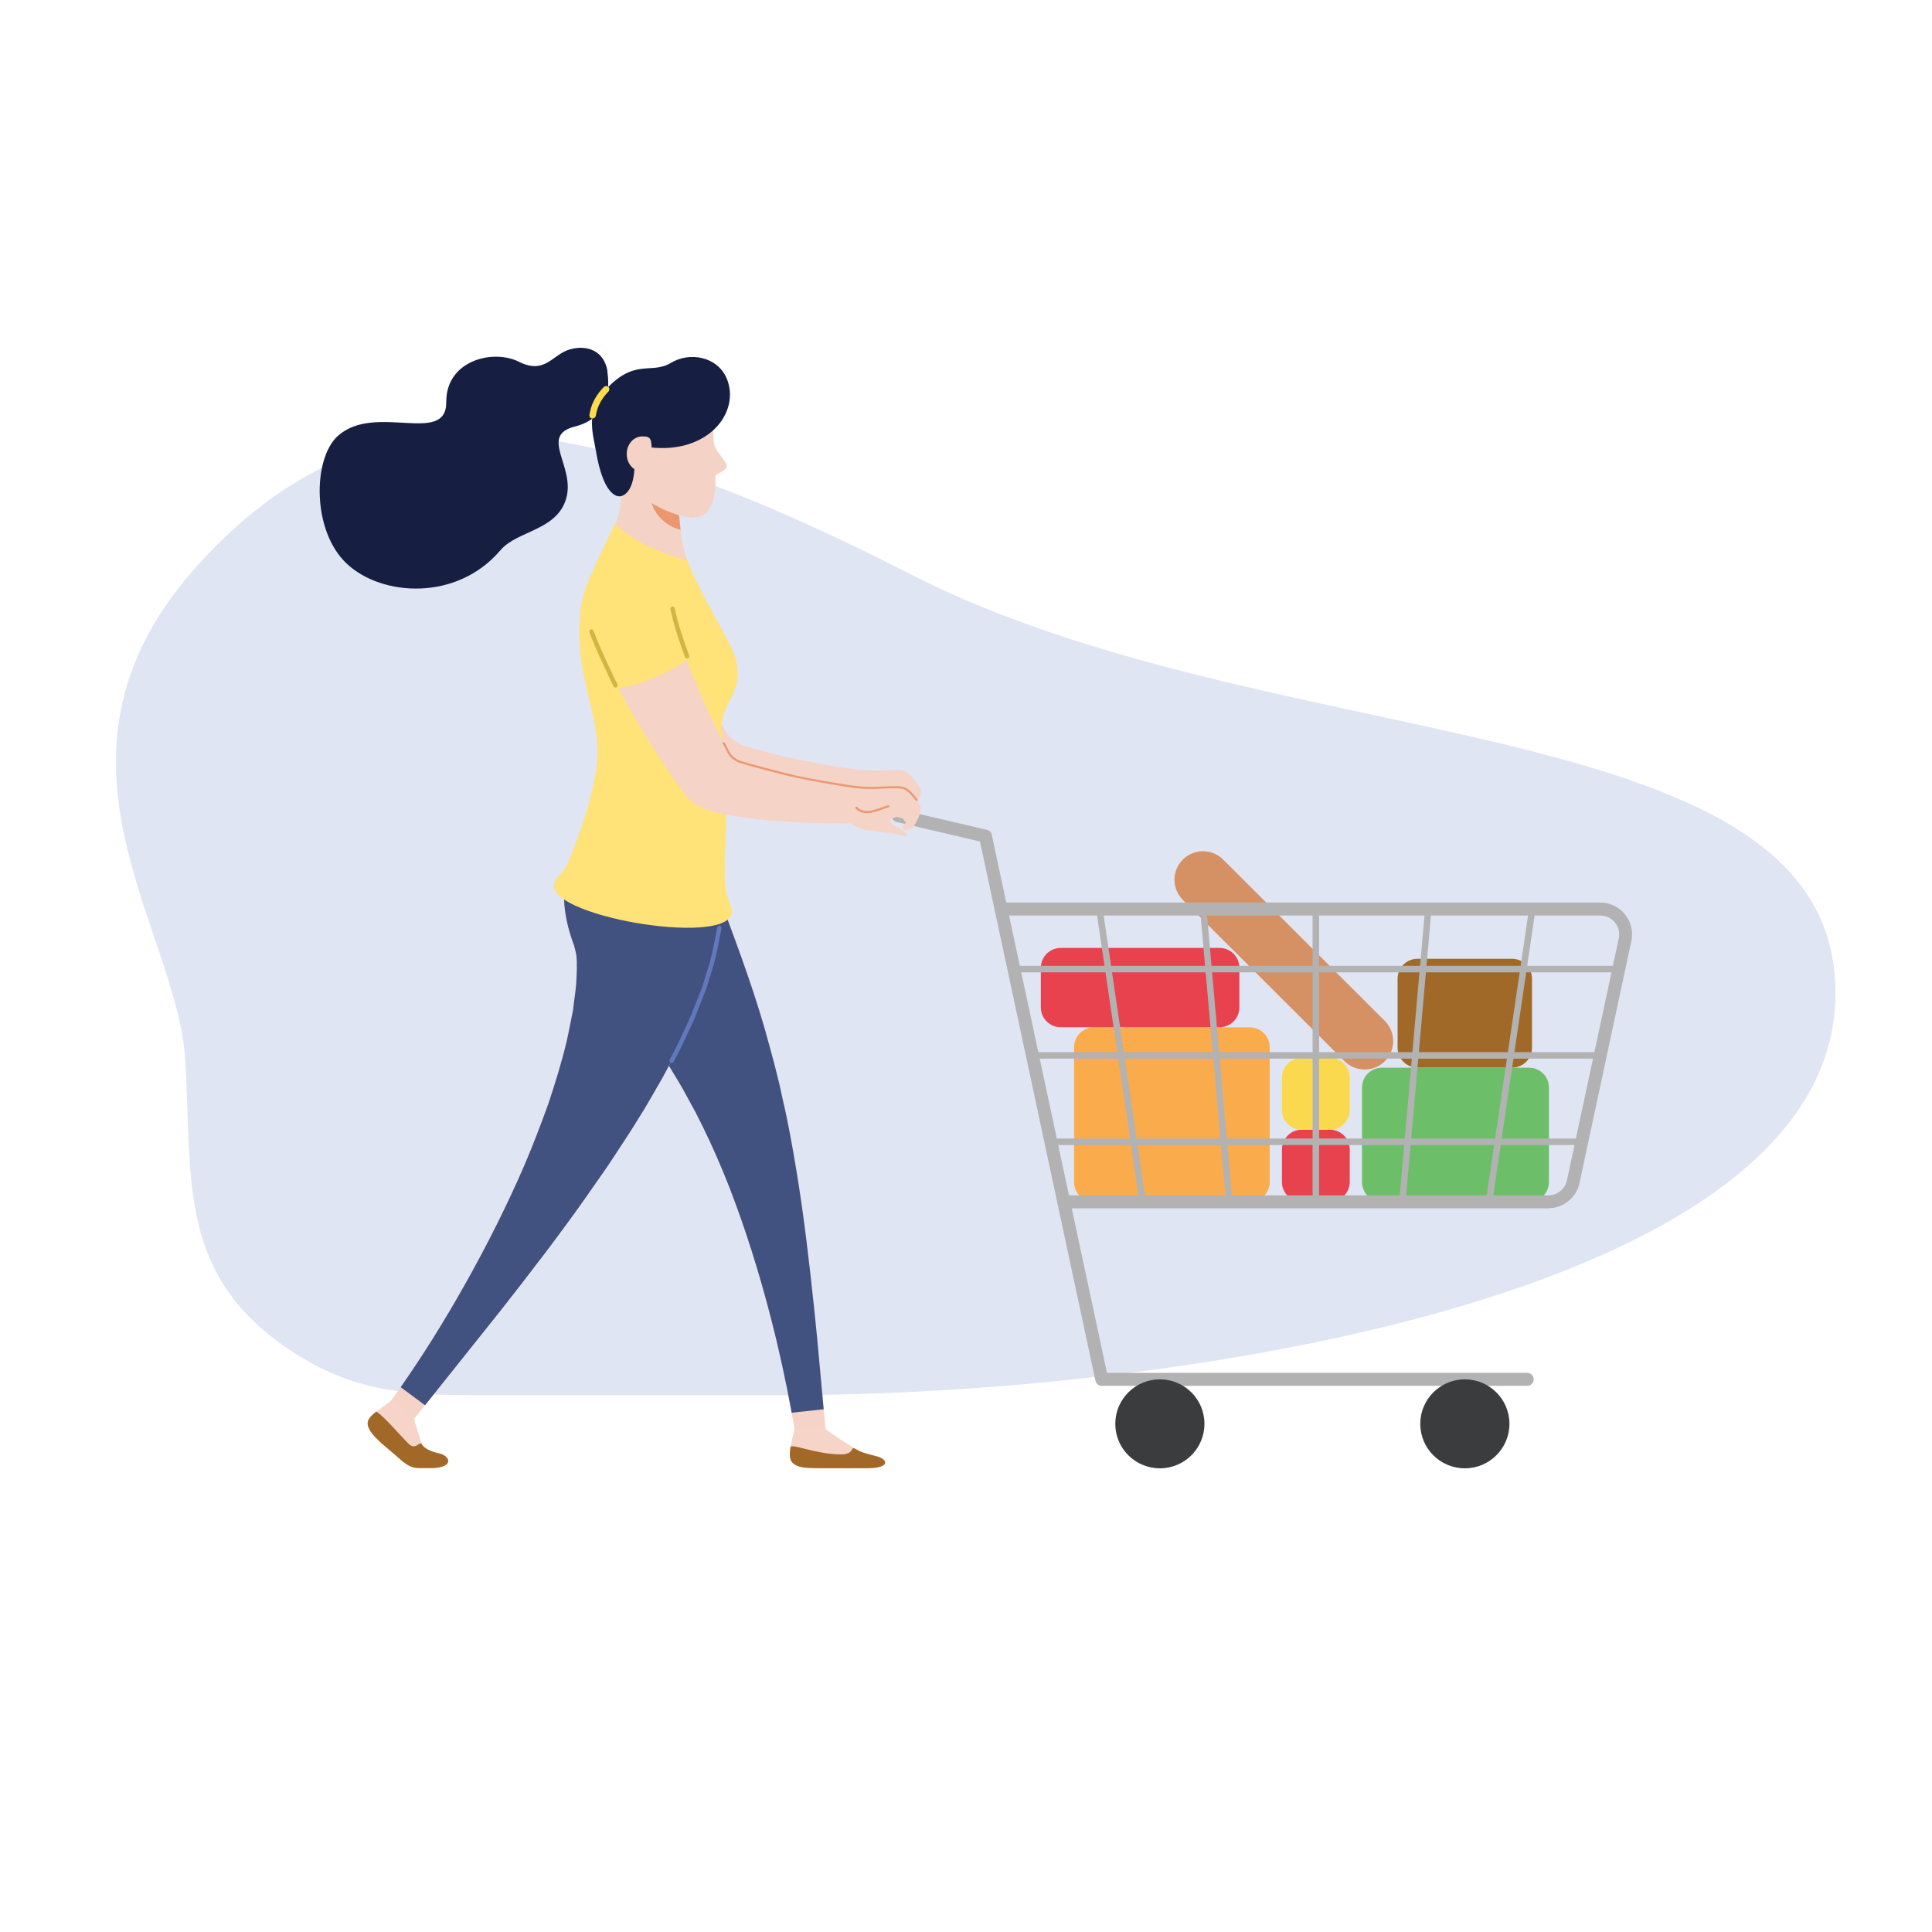 <svg width="100" height="100" viewBox="0 0 100 100" fill="none" xmlns="http://www.w3.org/2000/svg">
<g clip-path="url(#clip0_1_597)">
<path d="M94.994 51.797C95.535 36.461 66.184 39.46 47.138 29.728C29.393 20.656 19.112 19.653 10.44 29.026C1.217 38.984 9.162 47.911 9.586 54.836C9.97 61.088 9.115 66.123 15.27 70.049C18.031 71.812 20.455 72.213 24.331 72.213C30.434 72.213 35.926 72.213 40.599 72.213C60.645 72.213 94.454 67.138 94.994 51.802V51.797Z" fill="#E0E5F3"/>
<path d="M71.525 62.208H79.145C79.713 62.208 80.174 61.748 80.174 61.181V56.292C80.174 55.725 79.713 55.265 79.145 55.265H71.525C70.957 55.265 70.496 55.725 70.496 56.292V61.181C70.496 61.748 70.957 62.208 71.525 62.208Z" fill="#6CBF68"/>
<path d="M56.623 62.208H64.69C65.258 62.208 65.719 61.748 65.719 61.181V54.204C65.719 53.637 65.258 53.177 64.69 53.177H56.623C56.055 53.177 55.594 53.637 55.594 54.204V61.181C55.594 61.748 56.055 62.208 56.623 62.208Z" fill="#FAAB4C"/>
<path d="M79.296 54.233V50.654C79.296 50.087 78.835 49.627 78.267 49.627H73.368C72.799 49.627 72.339 50.087 72.339 50.654V54.233C72.339 54.8 72.799 55.259 73.368 55.259H78.267C78.835 55.259 79.296 54.8 79.296 54.233Z" fill="#A16928"/>
<path d="M64.15 52.145V50.091C64.15 49.524 63.689 49.065 63.121 49.065H54.903C54.334 49.065 53.874 49.524 53.874 50.091V52.145C53.874 52.712 54.334 53.171 54.903 53.171H63.121C63.689 53.171 64.15 52.712 64.15 52.145Z" fill="#E7424E"/>
<path d="M69.591 54.926C70.167 55.502 71.102 55.502 71.678 54.926C72.255 54.351 72.255 53.418 71.678 52.843L63.311 44.493C62.734 43.917 61.8 43.917 61.223 44.493C60.647 45.068 60.647 46.001 61.223 46.576L69.591 54.926Z" fill="#D59063"/>
<path d="M67.381 62.202H68.834C69.402 62.202 69.863 61.742 69.863 61.175V59.499C69.863 58.932 69.402 58.472 68.834 58.472H67.381C66.813 58.472 66.352 58.932 66.352 59.499V61.175C66.352 61.742 66.813 62.202 67.381 62.202Z" fill="#E7424E"/>
<path d="M67.381 58.478H68.834C69.402 58.478 69.863 58.019 69.863 57.452V55.775C69.863 55.208 69.402 54.749 68.834 54.749H67.381C66.813 54.749 66.352 55.208 66.352 55.775V57.452C66.352 58.019 66.813 58.478 67.381 58.478Z" fill="#FBD94E"/>
<path d="M79.052 71.731H57.03C56.873 71.731 56.733 71.621 56.699 71.464L50.724 43.555L46.411 42.546C46.231 42.505 46.121 42.325 46.161 42.145C46.202 41.966 46.382 41.855 46.562 41.896L51.084 42.952C51.212 42.981 51.311 43.079 51.334 43.207L57.297 71.058H79.046C79.232 71.058 79.383 71.209 79.383 71.395C79.383 71.58 79.232 71.731 79.046 71.731H79.052Z" fill="#B2B2B2"/>
<path d="M80.15 62.544H55.065C54.879 62.544 54.728 62.393 54.728 62.208C54.728 62.022 54.879 61.871 55.065 61.871H80.15C80.609 61.871 81.01 61.546 81.103 61.1L83.789 48.566C83.853 48.276 83.777 47.98 83.591 47.748C83.405 47.516 83.126 47.389 82.83 47.389H51.816C51.63 47.389 51.479 47.238 51.479 47.052C51.479 46.867 51.63 46.716 51.816 46.716H82.83C83.329 46.716 83.794 46.936 84.108 47.325C84.422 47.713 84.544 48.212 84.439 48.705L81.754 61.239C81.592 61.993 80.917 62.538 80.144 62.538L80.15 62.544Z" fill="#B2B2B2"/>
<path d="M60.035 76C61.309 76 62.342 74.969 62.342 73.697C62.342 72.426 61.309 71.395 60.035 71.395C58.76 71.395 57.727 72.426 57.727 73.697C57.727 74.969 58.76 76 60.035 76Z" fill="#3A3C3D"/>
<path d="M75.82 76C77.095 76 78.128 74.969 78.128 73.697C78.128 72.426 77.095 71.395 75.82 71.395C74.546 71.395 73.513 72.426 73.513 73.697C73.513 74.969 74.546 76 75.82 76Z" fill="#3A3C3D"/>
<path d="M68.108 62.376C68.015 62.376 67.939 62.3 67.939 62.208V47.052C67.939 46.959 68.015 46.884 68.108 46.884C68.201 46.884 68.276 46.959 68.276 47.052V62.208C68.276 62.3 68.201 62.376 68.108 62.376Z" fill="#B2B2B2"/>
<path d="M82.777 54.795H53.444C53.351 54.795 53.275 54.72 53.275 54.627C53.275 54.534 53.351 54.459 53.444 54.459H82.777C82.87 54.459 82.946 54.534 82.946 54.627C82.946 54.72 82.87 54.795 82.777 54.795Z" fill="#B2B2B2"/>
<path d="M81.818 59.267H54.397C54.304 59.267 54.228 59.192 54.228 59.099C54.228 59.006 54.304 58.931 54.397 58.931H81.818C81.911 58.931 81.987 59.006 81.987 59.099C81.987 59.192 81.911 59.267 81.818 59.267Z" fill="#B2B2B2"/>
<path d="M83.731 50.329H52.479C52.386 50.329 52.31 50.254 52.31 50.161C52.31 50.068 52.386 49.993 52.479 49.993H83.731C83.823 49.993 83.899 50.068 83.899 50.161C83.899 50.254 83.823 50.329 83.731 50.329Z" fill="#B2B2B2"/>
<path d="M63.627 62.376C63.539 62.376 63.47 62.312 63.458 62.225L62.115 47.07C62.11 46.977 62.173 46.896 62.267 46.89C62.365 46.878 62.441 46.948 62.447 47.041L63.789 62.196C63.795 62.289 63.731 62.37 63.638 62.376C63.638 62.376 63.627 62.376 63.621 62.376H63.627Z" fill="#B2B2B2"/>
<path d="M59.145 62.376C59.064 62.376 58.994 62.318 58.977 62.231L56.739 47.075C56.728 46.983 56.792 46.901 56.879 46.884C56.972 46.867 57.053 46.936 57.071 47.023L59.308 62.179C59.32 62.271 59.256 62.353 59.169 62.37C59.163 62.37 59.151 62.37 59.145 62.37V62.376Z" fill="#B2B2B2"/>
<path d="M72.589 62.376C72.589 62.376 72.577 62.376 72.571 62.376C72.478 62.37 72.409 62.283 72.42 62.196L73.763 47.041C73.769 46.948 73.85 46.878 73.943 46.89C74.036 46.896 74.106 46.983 74.094 47.07L72.751 62.225C72.746 62.312 72.67 62.376 72.583 62.376H72.589Z" fill="#B2B2B2"/>
<path d="M77.07 62.376C77.07 62.376 77.052 62.376 77.047 62.376C76.954 62.364 76.89 62.277 76.907 62.184L79.145 47.029C79.156 46.936 79.238 46.872 79.337 46.89C79.43 46.901 79.493 46.988 79.476 47.081L77.238 62.237C77.227 62.318 77.157 62.382 77.07 62.382V62.376Z" fill="#B2B2B2"/>
<path d="M30.655 32.622C31.259 34.292 32.073 35.632 32.933 36.925C33.369 37.569 33.816 38.19 34.287 38.793C34.52 39.095 34.758 39.396 35.002 39.692L35.386 40.144L35.49 40.266C35.543 40.324 35.508 40.295 35.711 40.504C35.752 40.545 35.793 40.579 35.833 40.614L35.92 40.678C35.973 40.719 36.037 40.753 36.089 40.788C36.17 40.835 36.269 40.887 36.339 40.916C36.635 41.043 36.856 41.101 37.071 41.159C37.286 41.217 37.49 41.258 37.693 41.293C38.094 41.368 38.478 41.42 38.861 41.467C39.629 41.56 40.378 41.618 41.134 41.658C42.633 41.739 44.133 41.751 45.632 41.687C46.097 41.664 46.464 41.27 46.44 40.806C46.423 40.382 46.092 40.046 45.679 39.999C44.255 39.849 42.831 39.622 41.436 39.338C40.739 39.193 40.041 39.037 39.373 38.851C39.036 38.758 38.71 38.66 38.402 38.555C37.897 38.37 37.565 37.859 37.565 37.859C37.385 37.563 37.205 37.262 37.036 36.96C36.688 36.351 36.362 35.736 36.06 35.122C35.461 33.892 34.944 32.61 34.717 31.473C34.491 30.331 33.375 29.594 32.23 29.82C31.085 30.047 30.347 31.16 30.573 32.303C30.591 32.401 30.62 32.5 30.655 32.593L30.666 32.622H30.655Z" fill="#F5D4C7"/>
<path d="M44.319 41.739C43.453 41.71 43.337 41.264 43.418 40.579C43.476 40.104 43.831 39.767 44.354 39.837C44.569 39.866 45.586 39.866 45.83 39.947C46.632 40.202 46.673 40.324 46.591 41.009C46.539 41.467 46.388 41.357 45.847 41.571C45.26 41.809 44.685 41.751 44.313 41.734L44.319 41.739Z" fill="#F5D4C7"/>
<path d="M46.888 41.687C46.69 41.896 46.714 41.971 46.766 42.047C46.818 42.122 47.051 42.047 47.196 41.966C47.341 41.884 47.672 41.194 47.672 40.962C47.672 40.73 47.126 40.028 46.812 39.901C46.498 39.773 45.394 39.947 44.586 39.86C43.778 39.773 45.528 40.777 45.528 40.777L46.365 40.678L46.673 41.391L46.894 41.693L46.888 41.687Z" fill="#F5D4C7"/>
<path d="M43.552 41.473C43.964 41.618 44.284 41.995 44.958 42.087C45.644 42.186 46.225 42.215 46.487 42.296C47.335 42.551 46.998 42.186 46.214 41.786C46.028 41.693 45.935 40.875 46.312 40.817C46.603 40.771 45.383 40.765 45.383 40.765L43.552 41.467V41.473Z" fill="#F5D4C7"/>
<path d="M37.042 45.944C37.926 48.311 38.85 50.724 39.565 53.189C39.907 54.424 40.256 55.642 40.506 56.877C40.797 58.101 41.012 59.331 41.215 60.549C41.622 62.991 41.895 65.415 42.151 67.822C42.407 70.235 42.581 72.636 42.843 75.02C42.889 75.437 42.587 75.814 42.168 75.861C41.762 75.907 41.395 75.623 41.331 75.223V75.211C40.965 72.856 40.495 70.519 39.896 68.222C39.303 65.925 38.6 63.663 37.757 61.483C37.333 60.392 36.868 59.331 36.362 58.298L35.973 57.527L35.56 56.773C35.293 56.268 34.996 55.781 34.7 55.3C33.508 53.368 32.102 51.594 30.521 49.859C29.08 48.276 29.196 45.828 30.777 44.39C32.364 42.952 34.816 43.068 36.258 44.645C36.6 45.022 36.856 45.446 37.025 45.892L37.042 45.939V45.944Z" fill="#F5D4C7"/>
<path d="M32.044 43.63C34.049 42.888 36.287 43.909 37.031 45.91L37.042 45.944C37.926 48.311 38.85 50.724 39.565 53.189C39.907 54.424 40.256 55.642 40.506 56.877C40.797 58.101 41.012 59.331 41.215 60.549C41.622 62.991 41.895 65.415 42.151 67.822C42.331 69.533 42.471 71.238 42.633 72.943L40.977 73.123C40.675 71.476 40.32 69.84 39.902 68.222C39.309 65.925 38.606 63.663 37.763 61.483C37.339 60.392 36.874 59.331 36.368 58.298L35.979 57.527L35.566 56.773C35.299 56.268 35.002 55.781 34.706 55.3C33.514 53.368 32.108 51.594 30.527 49.859C30.207 49.506 29.934 49.076 29.76 48.601C29.016 46.6 30.039 44.367 32.044 43.624V43.63Z" fill="#415180"/>
<path d="M41.128 73.958C40.814 75.275 40.727 75.669 41.331 75.896C41.593 75.994 42.128 75.994 42.726 75.994C43.517 76 44.412 75.994 44.877 75.994C46.132 75.994 45.964 75.519 45.365 75.374C44.766 75.229 44.534 75.147 44.272 74.991C44.011 74.834 43.098 74.254 42.709 73.953C42.401 73.97 42.267 73.953 41.122 73.953L41.128 73.958Z" fill="#F6D5C8"/>
<path d="M37.228 48.021C37.071 48.804 36.938 49.61 36.705 50.289C36.589 50.637 36.508 51.002 36.374 51.321L35.99 52.29C35.746 52.933 35.438 53.513 35.165 54.122C34.863 54.697 34.572 55.277 34.264 55.833C33.939 56.379 33.636 56.935 33.311 57.469C32.98 57.997 32.66 58.53 32.317 59.041C31.98 59.551 31.649 60.073 31.3 60.578L30.254 62.074C28.853 64.058 27.388 65.954 25.912 67.834L21.46 73.407C21.198 73.738 20.722 73.79 20.391 73.529C20.071 73.274 20.013 72.816 20.245 72.491C21.617 70.589 22.861 68.599 24.012 66.563C25.162 64.528 26.214 62.44 27.133 60.317C27.586 59.255 27.999 58.177 28.382 57.109C28.743 56.025 29.074 54.952 29.33 53.873C29.452 53.334 29.556 52.8 29.655 52.272C29.707 51.75 29.812 51.217 29.829 50.718L29.858 49.97C29.87 49.72 29.835 49.5 29.824 49.262C29.824 48.781 29.69 48.404 29.614 48.015V47.992C29.202 45.892 30.579 43.862 32.683 43.456C34.787 43.05 36.821 44.425 37.228 46.524C37.327 47.029 37.315 47.539 37.228 48.015V48.021Z" fill="#F5D4C7"/>
<path d="M22.006 72.74L20.739 71.801C21.919 70.113 23.006 68.361 24.017 66.569C25.168 64.533 26.22 62.445 27.139 60.323C27.592 59.261 28.004 58.182 28.388 57.115C28.748 56.031 29.08 54.958 29.335 53.879C29.457 53.339 29.556 52.806 29.661 52.278C29.713 51.756 29.818 51.222 29.835 50.724L29.864 49.975C29.876 49.726 29.841 49.506 29.829 49.268C29.829 48.786 29.696 48.409 29.62 48.021V47.986C29.521 47.51 29.521 47.012 29.62 46.507C30.039 44.407 32.079 43.05 34.183 43.468C36.287 43.885 37.647 45.921 37.228 48.021C37.071 48.804 36.938 49.61 36.705 50.289C36.589 50.637 36.508 51.002 36.374 51.321L35.99 52.29C35.746 52.933 35.438 53.513 35.165 54.122C34.863 54.697 34.572 55.277 34.264 55.833C33.939 56.379 33.636 56.935 33.311 57.469C32.98 57.997 32.66 58.53 32.317 59.041C31.98 59.557 31.649 60.073 31.3 60.578L30.254 62.074C28.853 64.058 27.388 65.954 25.912 67.834L22.001 72.735L22.006 72.74Z" fill="#415180"/>
<path d="M34.764 55.01C34.764 55.01 34.729 55.01 34.712 54.998C34.659 54.969 34.636 54.9 34.665 54.847L35.066 54.076C35.153 53.885 35.246 53.687 35.339 53.49C35.525 53.096 35.723 52.684 35.886 52.255L36.269 51.286C36.351 51.089 36.409 50.88 36.478 50.66C36.519 50.526 36.554 50.393 36.6 50.26C36.792 49.709 36.92 49.059 37.042 48.433L37.124 48.009C37.135 47.951 37.193 47.911 37.257 47.922C37.315 47.934 37.356 47.992 37.344 48.056L37.263 48.479C37.141 49.117 37.013 49.772 36.816 50.341C36.775 50.468 36.734 50.602 36.694 50.729C36.63 50.95 36.566 51.17 36.478 51.379L36.095 52.348C35.926 52.783 35.734 53.2 35.543 53.595C35.45 53.792 35.357 53.983 35.27 54.18L34.868 54.958C34.851 54.998 34.81 55.016 34.77 55.016L34.764 55.01Z" fill="#6178BA"/>
<path d="M29.731 48.989C28.708 46.281 29.44 45.016 29.562 44.651C29.562 44.651 32.654 47.046 32.608 47C32.567 46.959 31.311 50.718 30.341 49.842L30.294 50.335C30.294 50.335 29.835 50.393 29.864 49.935C29.893 49.517 29.725 48.989 29.725 48.989H29.731Z" fill="#415180"/>
<path d="M30.254 30.644C30.004 31.56 29.94 32.546 30.004 33.405C30.062 34.275 30.219 35.023 30.37 35.661C30.678 36.943 30.893 37.824 30.922 38.648C30.969 39.501 30.777 40.429 30.521 41.415C30.271 42.412 29.725 43.845 29.498 44.431C29.19 45.231 28.882 45.248 28.702 45.666C27.987 47.365 37.548 49.03 37.873 47.273C37.949 46.861 37.519 46.635 37.513 45.324C37.507 44.233 37.571 43.561 37.589 42.232C37.606 40.898 37.536 39.472 37.344 37.993C37.158 36.473 36.694 35.098 36.414 34.124C36.275 33.631 36.188 33.225 36.153 32.929C36.124 32.628 36.141 32.425 36.194 32.21L36.205 32.152C36.595 30.505 35.566 28.852 33.915 28.469C32.3 28.092 30.69 29.066 30.254 30.644Z" fill="#FFE278"/>
<path d="M32.084 26.364C31.898 27.35 31.224 28.336 30.812 29.269C30.469 30.047 30.149 30.661 30.027 31.827C29.946 32.581 32.532 30.748 33.2 30.54C33.869 30.331 32.764 28.098 32.764 28.098L32.084 26.364Z" fill="#F4D3C6"/>
<path d="M34.438 27.744L35.27 27.779C35.473 29.513 36.81 31.56 37.693 33.208C38.582 34.855 38.042 35.742 37.664 36.45C37.455 36.844 37.281 37.447 37.35 37.964C37.74 40.846 35.351 35.841 35.351 35.841L35.066 32.262L32.276 27.982L33.753 28.017L34.433 27.744H34.438Z" fill="#F4D3C6"/>
<path d="M31.898 28.156H35.31L34.863 23.858H32.346L31.898 28.156Z" fill="#F4D3C6"/>
<path d="M35.037 25.563L35.223 27.425C34.543 27.263 33.915 26.7 33.729 26.039C33.264 24.368 33.148 23.481 33.991 23.081C34.404 22.884 34.258 23.22 34.444 23.272L35.037 25.563Z" fill="#EB9870"/>
<path d="M33.915 25.412C35.575 25.412 36.92 24.07 36.92 22.414C36.92 20.758 35.575 19.415 33.915 19.415C32.256 19.415 30.91 20.758 30.91 22.414C30.91 24.07 32.256 25.412 33.915 25.412Z" fill="#F4D3C6"/>
<path d="M37.025 24.56C37.083 25.702 36.839 26.741 35.973 26.781C35.107 26.822 33.787 25.853 33.735 24.716C33.677 23.574 34.491 22.617 35.357 22.57C36.223 22.53 36.972 23.417 37.025 24.56Z" fill="#F4D3C6"/>
<path d="M36.912 22.279L32.419 22.498L32.531 24.787L37.024 24.567L36.912 22.279Z" fill="#F4D3C6"/>
<path d="M36.943 22.866C36.961 23.272 37.432 23.678 37.594 24.02C37.757 24.363 37.031 24.49 37.031 24.653L36.414 24.044L36.943 22.866Z" fill="#F4D3C6"/>
<path d="M34.886 25.453C34.886 25.453 31.044 23.725 31.817 24.56C32.59 25.395 34.502 26.781 35.92 26.781L34.88 25.453H34.886Z" fill="#F4D3C6"/>
<path d="M37.618 19.595C38.338 21.347 36.647 23.522 33.602 23.15L32.887 23.759L32.834 24.281C32.834 24.281 32.817 25.488 32.154 25.679C32.154 25.679 31.282 26.004 30.835 23.29C30.713 22.547 30.306 21.364 31.23 20.303C32.823 18.476 33.677 19.415 34.723 18.783C35.711 18.186 37.153 18.464 37.618 19.601V19.595Z" fill="#161F42"/>
<path d="M33.735 23.498C33.735 24.31 33.694 24.409 33.247 24.409C32.799 24.409 32.439 24.003 32.439 23.498C32.439 22.994 32.799 22.588 33.247 22.588C33.694 22.588 33.735 22.692 33.735 23.498Z" fill="#F4D3C6"/>
<path d="M31.434 19.224C31.538 19.897 31.643 21.602 29.76 22.077C27.877 22.553 29.789 24.125 29.306 25.801C28.818 27.477 26.772 27.454 25.901 28.481C23.645 31.131 19.763 30.876 17.955 29.182C16.142 27.495 16.183 23.742 17.485 22.565C19.403 20.83 23.116 23.087 23.099 20.807C23.082 18.667 25.505 18.046 26.86 18.725C28.214 19.404 28.586 18.348 29.486 18.087C30.387 17.826 31.277 18.157 31.445 19.224H31.434Z" fill="#161F42"/>
<path d="M30.672 21.666C30.672 21.666 30.655 21.666 30.649 21.666C30.556 21.654 30.492 21.567 30.509 21.474C30.585 20.993 30.777 20.575 31.108 20.192C31.155 20.14 31.201 20.088 31.248 20.036C31.311 19.966 31.416 19.966 31.486 20.024C31.556 20.088 31.556 20.192 31.497 20.262C31.451 20.308 31.41 20.361 31.364 20.407C31.079 20.738 30.905 21.103 30.841 21.515C30.829 21.596 30.754 21.66 30.672 21.66V21.666Z" fill="#FDDB4F"/>
<path d="M30.812 29.264C31.062 28.707 31.579 27.657 31.852 27.077C32.823 28.307 35.566 29.003 35.566 29.003C36.083 30.313 37.071 32.048 37.699 33.208C38.588 34.855 38.048 35.742 37.67 36.45C37.461 36.844 37.286 37.447 37.356 37.964C37.745 40.846 35.357 35.841 35.357 35.841L31.236 31.595C30.562 31.955 29.992 32.181 30.027 31.821C30.149 30.656 30.463 30.041 30.812 29.264Z" fill="#FFE278"/>
<path d="M40.913 74.927C40.901 74.985 40.896 75.037 40.89 75.089C40.843 75.548 40.948 75.756 41.326 75.896C41.587 75.994 42.122 75.994 42.721 75.994C43.511 76 44.406 75.994 44.871 75.994C46.126 75.994 45.958 75.519 45.359 75.374C44.761 75.229 44.528 75.147 44.267 74.991C44.005 74.834 44.255 75.281 43.511 75.281C42.105 75.258 40.948 74.672 40.907 74.921L40.913 74.927Z" fill="#A26828"/>
<path d="M20.298 72.468C21.169 73.216 21.199 73.262 21.443 73.454C21.507 73.773 21.71 74.301 21.78 74.62C21.867 75.037 22.564 75.194 22.756 75.24C23.337 75.379 23.494 75.971 22.355 75.994C22.355 75.994 21.942 75.994 21.71 75.994C21.28 75.994 21.007 75.809 20.582 75.42C20.158 75.031 19.397 74.486 19.141 74.022C18.827 73.454 19.205 73.262 20.303 72.462L20.298 72.468Z" fill="#F6D5C8"/>
<path d="M21.146 74.73C21.489 75.066 21.693 74.643 21.809 74.712C21.971 75.06 22.576 75.194 22.75 75.234C23.332 75.374 23.488 75.965 22.349 75.988C22.349 75.988 21.937 75.988 21.704 75.988C21.274 75.988 21.001 75.803 20.577 75.414C20.152 75.026 19.391 74.48 19.135 74.016C18.92 73.628 19.031 73.413 19.478 73.059C19.931 73.361 20.641 74.225 21.146 74.724V74.73Z" fill="#A26828"/>
<path d="M32.201 29.861C33.34 29.617 34.462 30.342 34.706 31.479C34.973 32.72 35.49 34.118 36.054 35.458C36.339 36.131 36.641 36.809 36.961 37.471C37.124 37.801 37.281 38.132 37.449 38.457C37.449 38.457 37.594 38.735 37.699 38.932C37.804 39.129 38.251 39.408 38.327 39.437C38.571 39.524 38.832 39.605 39.094 39.68C39.785 39.878 40.512 40.052 41.239 40.202C42.075 40.376 42.918 40.527 43.761 40.655C43.941 40.684 44.563 40.794 45.185 40.777C45.807 40.759 46.568 40.695 46.812 40.794C47.126 40.922 47.672 41.623 47.672 41.855C47.672 42.087 47.347 42.783 47.196 42.859C47.05 42.94 46.818 43.015 46.766 42.94C46.714 42.865 46.69 42.789 46.888 42.58L46.667 42.279L46.568 42.053C46.516 42.267 46.405 42.285 46.161 42.36C46.132 42.383 46.109 42.406 46.08 42.43C46.109 42.551 46.156 42.656 46.214 42.685C47.004 43.085 47.335 43.45 46.487 43.195C46.219 43.114 45.638 43.085 44.958 42.986C44.557 42.928 44.284 42.772 44.04 42.621C43.005 42.627 41.971 42.604 40.931 42.546C40.146 42.499 39.355 42.435 38.553 42.325C38.152 42.273 37.745 42.209 37.309 42.111C37.094 42.064 36.868 42.006 36.606 41.913C36.542 41.896 36.473 41.867 36.397 41.832C36.327 41.803 36.24 41.763 36.147 41.71C36.106 41.693 36.054 41.658 35.99 41.618C35.926 41.571 35.886 41.548 35.804 41.478C35.717 41.403 35.636 41.322 35.566 41.241L35.496 41.154L35.362 40.985L35.264 40.852L35.072 40.591L34.723 40.092C34.496 39.762 34.276 39.431 34.061 39.1C33.63 38.433 33.218 37.766 32.817 37.076C32.416 36.392 32.032 35.69 31.666 34.959C31.306 34.223 30.957 33.474 30.661 32.622L30.649 32.593C30.62 32.517 30.602 32.436 30.585 32.355C30.341 31.218 31.067 30.099 32.207 29.855L32.201 29.861Z" fill="#F5D4C7"/>
<path d="M47.446 41.455C47.446 41.455 47.411 41.449 47.399 41.432C47.196 41.154 46.946 40.91 46.789 40.846C46.615 40.777 46.115 40.794 45.627 40.817C45.475 40.823 45.33 40.829 45.191 40.835C44.627 40.852 44.063 40.759 43.825 40.724L43.761 40.713C42.907 40.585 42.058 40.429 41.233 40.26C40.495 40.104 38.582 39.588 38.315 39.495C38.019 39.396 37.775 39.199 37.658 38.961C37.542 38.723 37.408 38.491 37.408 38.491C37.391 38.462 37.408 38.428 37.432 38.416C37.461 38.399 37.49 38.416 37.507 38.439C37.507 38.439 37.635 38.677 37.757 38.915C37.862 39.124 38.083 39.298 38.35 39.39C38.6 39.477 40.529 39.999 41.256 40.156C42.075 40.33 42.924 40.481 43.778 40.608L43.842 40.62C44.081 40.655 44.633 40.748 45.185 40.73C45.324 40.73 45.475 40.719 45.621 40.713C46.144 40.69 46.638 40.672 46.83 40.753C47.033 40.835 47.306 41.125 47.486 41.38C47.504 41.403 47.498 41.438 47.475 41.455C47.463 41.461 47.452 41.467 47.44 41.467L47.446 41.455Z" fill="#EB9870"/>
<path d="M44.865 42.087C44.825 42.087 44.79 42.087 44.749 42.082C44.545 42.053 44.383 41.971 44.284 41.844C44.267 41.821 44.272 41.786 44.296 41.763C44.319 41.745 44.354 41.751 44.377 41.774C44.423 41.832 44.534 41.937 44.766 41.971C45.045 42.012 45.411 41.873 45.679 41.774C45.807 41.728 45.906 41.693 45.975 41.676C46.01 41.67 46.033 41.693 46.039 41.722C46.039 41.751 46.022 41.78 45.993 41.786C45.935 41.797 45.83 41.832 45.72 41.879C45.475 41.971 45.156 42.087 44.871 42.087H44.865Z" fill="#EB9870"/>
<path d="M31.939 35.644C31.846 35.464 30.928 33.567 30.62 32.686L30.608 32.657C30.579 32.575 30.556 32.494 30.538 32.407C30.289 31.23 31.038 30.076 32.218 29.82C33.398 29.571 34.555 30.319 34.81 31.497C34.985 32.326 35.275 33.219 35.612 34.124C35.612 34.124 34.985 34.611 33.851 35.081C32.718 35.551 31.939 35.638 31.939 35.638V35.644Z" fill="#FFE278"/>
<path d="M31.858 35.586C31.817 35.586 31.776 35.562 31.759 35.528C31.666 35.342 30.8 33.55 30.509 32.726C30.492 32.668 30.521 32.604 30.579 32.581C30.637 32.558 30.701 32.593 30.724 32.651C31.009 33.469 31.864 35.243 31.962 35.423C31.991 35.475 31.968 35.545 31.916 35.574C31.898 35.586 31.881 35.586 31.864 35.586H31.858Z" fill="#D0B642"/>
<path d="M35.56 34.078C35.514 34.078 35.473 34.049 35.456 34.008C35.101 33.057 34.851 32.245 34.7 31.526C34.688 31.468 34.723 31.404 34.787 31.392C34.845 31.381 34.909 31.415 34.921 31.479C35.072 32.187 35.316 32.987 35.671 33.927C35.694 33.985 35.665 34.049 35.607 34.072C35.595 34.072 35.578 34.078 35.566 34.078H35.56Z" fill="#D0B642"/>
</g>
<defs>
<clipPath id="clip0_1_597">
<rect width="89" height="58" fill="white" transform="translate(6 18)"/>
</clipPath>
</defs>
</svg>
